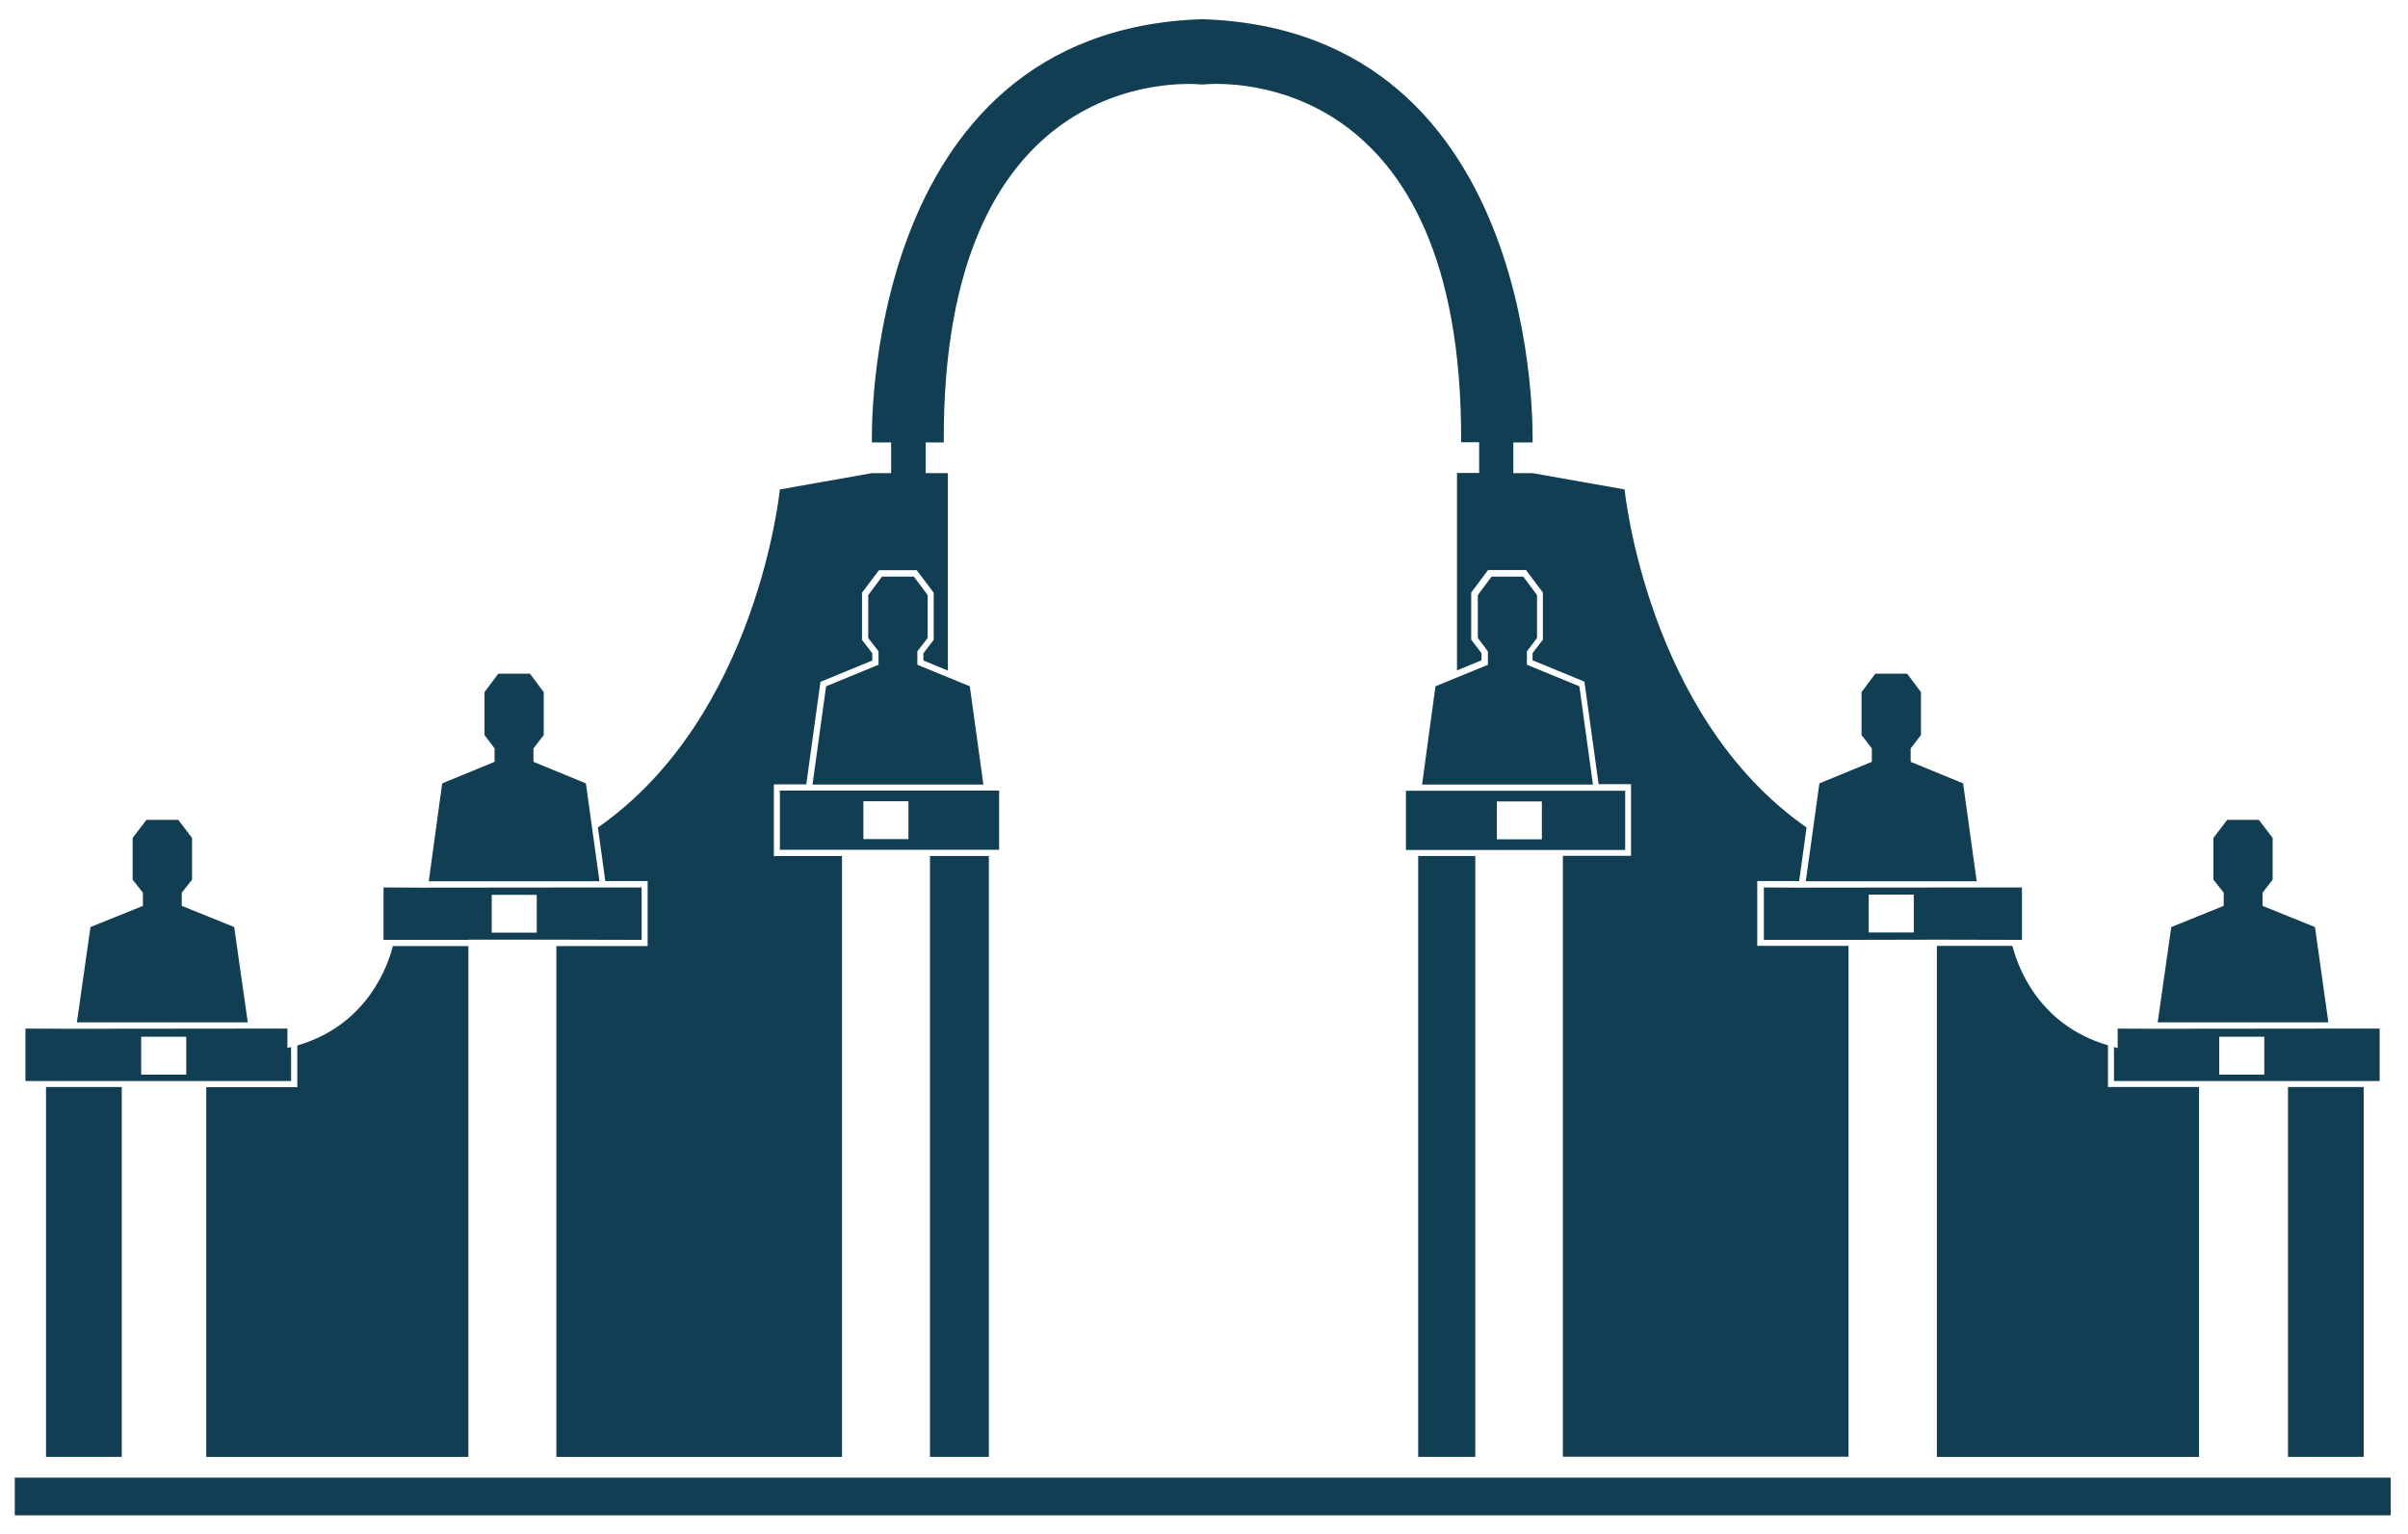 <svg xmlns="http://www.w3.org/2000/svg" fill="none" viewBox="0 0 124 79" height="79" width="124">
<path fill="#113E53" d="M42.54 35.35L41.84 40.41H50.64L49.94 35.35L47.24 34.24V33.55L47.77 32.86V30.65L47.06 29.7H45.42L44.71 30.65V32.86L45.24 33.55V34.24L42.54 35.35Z"></path>
<path fill="#113E53" d="M24.12 48.4H28.65L33.04 48.41V45.71H31.24L21.71 45.72L19.75 45.71V48.41H24.12V48.4ZM25.32 46.09H27.64V48.04H25.32V46.09Z"></path>
<path fill="#113E53" d="M51.45 40.72H40.16V43.77H51.45V40.72ZM46.78 43.22H44.46V41.27H46.78V43.22Z"></path>
<path fill="#113E53" d="M6.27 55.99H2.37V75.04H6.27V55.99Z"></path>
<path fill="#113E53" d="M10.62 55.68H14.989V53.93C14.93 53.95 14.86 53.96 14.8 53.98V52.98H13.12L3.59 52.99L1.31 52.98V55.68H10.61H10.62ZM7.27 53.4H9.59V55.35H7.27V53.4Z"></path>
<path fill="#113E53" d="M12.06 47.75L9.36 46.66V45.98L9.89 45.31V43.16L9.18 42.23H7.54L6.83 43.16V45.31L7.36 45.98V46.66L4.66 47.75L3.96 52.66H12.76L12.06 47.75Z"></path>
<path fill="#113E53" d="M50.92 44.09H47.89V75.04H50.92V44.09Z"></path>
<path fill="#113E53" d="M30.17 40.35L27.47 39.24V38.55L28 37.86V35.65L27.29 34.7H25.66L24.95 35.65V37.86L25.47 38.55V39.24L22.77 40.35L22.08 45.39H30.87L30.17 40.35Z"></path>
<path fill="#113E53" d="M10.62 75.04H24.12V48.73H20.23C20.01 49.61 18.99 52.78 15.31 53.85V56H10.62V75.05V75.04Z"></path>
<path fill="#113E53" d="M33.35 45.39V48.73H28.649V75.04H43.36V44.09H39.85V40.4H41.52L42.249 35.12L44.919 34.02V33.65L44.389 32.96V30.53L45.26 29.37H47.209L48.08 30.53V32.96L47.55 33.65V34.02L48.81 34.54V24.37H47.669V22.79H48.6C48.5 3.72 60.61 4.24 61.87 4.35C61.87 4.35 61.889 4.35 61.919 4.35C61.949 4.35 61.969 4.35 61.969 4.35C63.23 4.23 75.34 3.71 75.24 22.78H76.169V24.36H75.029V34.53L76.29 34.01V33.64L75.76 32.95V30.52L76.629 29.36H78.58L79.45 30.52V32.95L78.919 33.64V34.01L81.59 35.11L82.32 40.39H83.99V44.08H80.48V75.03H95.189V48.72H90.49V45.38H92.649L93.029 42.62C84.809 36.9 83.659 25.21 83.659 25.21L78.919 24.37H77.929V22.79H78.919C78.919 22.79 79.549 1.6 61.959 0.99C61.959 0.99 61.919 0.99 61.909 0.99C61.889 0.99 61.87 0.99 61.86 0.99C44.27 1.6 44.899 22.79 44.899 22.79H45.889V24.37H44.899L40.159 25.21C40.159 25.21 39.01 36.9 30.79 42.62L31.169 45.38H33.33L33.35 45.39Z"></path>
<path fill="#113E53" d="M73.919 35.35L73.23 40.41H82.029L81.33 35.35L78.629 34.24V33.55L79.149 32.86V30.65L78.439 29.7H76.81L76.1 30.65V32.86L76.62 33.55V34.24L73.919 35.35Z"></path>
<path fill="#113E53" d="M92.63 45.72L90.83 45.71V48.41H95.22L99.75 48.4L104.12 48.41V45.71H102.16L92.63 45.72ZM98.55 48.03H96.23V46.08H98.55V48.03Z"></path>
<path fill="#113E53" d="M80.499 43.78H83.689V40.73H72.399V43.78H80.49H80.499ZM77.08 41.28H79.399V43.23H77.08V41.28Z"></path>
<path fill="#113E53" d="M121.72 55.99H117.82V75.04H121.72V55.99Z"></path>
<path fill="#113E53" d="M117.77 55.68H122.54V52.98H120.26L110.73 52.99L109.05 52.98V53.98C108.98 53.97 108.92 53.95 108.86 53.93V55.68H117.76H117.77ZM114.28 53.4H116.6V55.35H114.28V53.4Z"></path>
<path fill="#113E53" d="M119.21 47.75L116.51 46.66V45.98L117.03 45.31V43.16L116.32 42.23H114.69L113.98 43.16V45.31L114.51 45.98V46.66L111.81 47.75L111.11 52.66H119.9L119.21 47.75Z"></path>
<path fill="#113E53" d="M75.97 44.09H73.03V75.04H75.97V44.09Z"></path>
<path fill="#113E53" d="M93.69 40.35L92.99 45.39H101.79L101.09 40.35L98.39 39.24V38.55L98.92 37.86V35.65L98.21 34.7H96.57L95.86 35.65V37.86L96.39 38.55V39.24L93.69 40.35Z"></path>
<path fill="#113E53" d="M99.74 48.73V75.04H113.24V55.99H108.55V53.84C104.87 52.77 103.85 49.6 103.63 48.72H99.74V48.73Z"></path>
<path fill="#113E53" d="M123.11 76.11H0.76V78.05H123.11V76.11Z"></path>
</svg>
